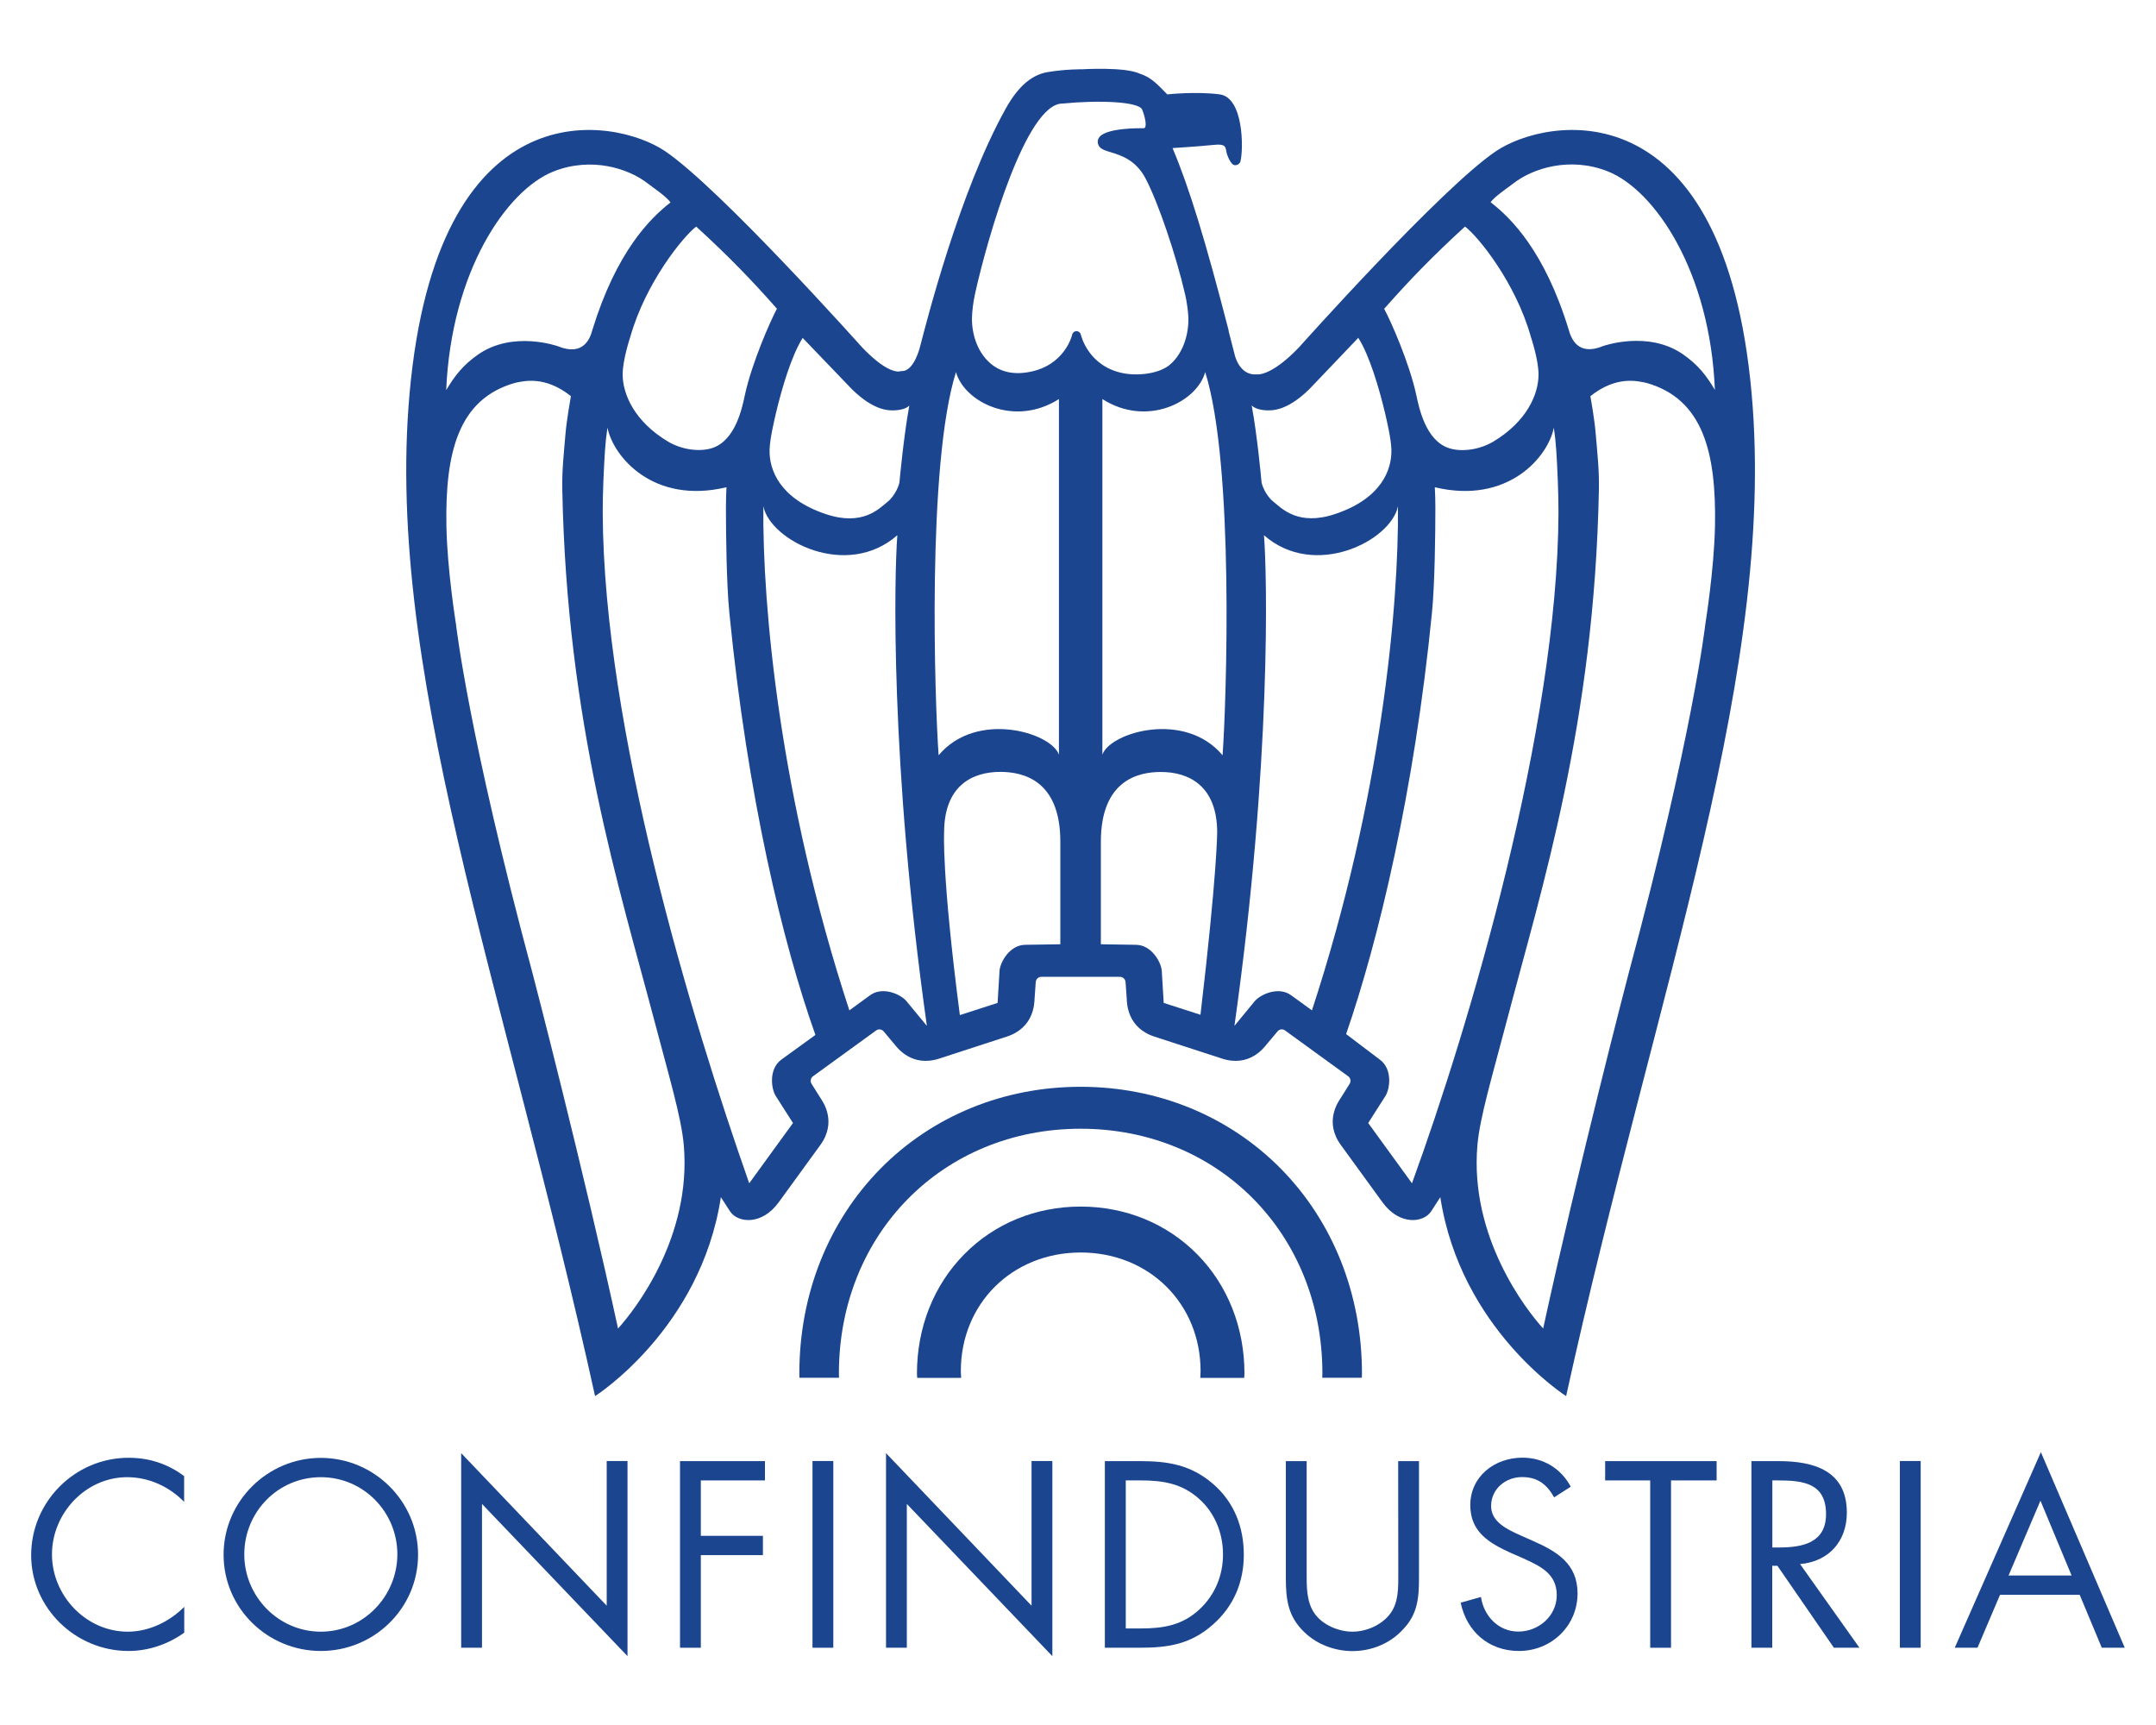 <?xml version="1.0" encoding="UTF-8"?>
<!-- Generator: Adobe Illustrator 27.3.1, SVG Export Plug-In . SVG Version: 6.00 Build 0)  -->
<svg xmlns="http://www.w3.org/2000/svg" xmlns:xlink="http://www.w3.org/1999/xlink" version="1.1" id="Livello_1" x="0px" y="0px" viewBox="0 0 250 200" style="enable-background:new 0 0 250 200;" xml:space="preserve">
<style type="text/css">
	.st0{fill:#1B458F;}
</style>
<g id="g10" transform="matrix(1.25,0,0,-1.25,-16.924,195.43)">
	<g id="g12" transform="scale(0.1,0.1)">
		<path id="path16" class="st0" d="M1523.4,1423.4c-50.9-34.1-182.7-181.8-182.7-181.8c-26.4-27.8-39.4-25.4-39.4-25.4    c-16.3-1.4-20.5,18-20.5,18c-1.9,7.7-3.8,15-5.7,22.2v0.7c-21.5,83.2-36.4,132-52,169c0,0,24.4,1.5,37.5,2.9    c13.2,1.4,11.3-2.3,12.9-8.3c0,0,3.4-10.5,7.5-10.5c4.6,0,5.2,4.1,5.2,4.1c2.7,11.4,2.8,58.6-19.3,61.6c-22.1,2.9-48.7,0-48.7,0    c-8.5,8.5-14.2,15.6-25.7,19.3c-14,6.4-52.8,4-52.8,4s-15.5,0.2-32.3-2.6c-15.6-2.6-28-14.1-39-33.8    c-42.8-76.6-73.6-198.1-79.2-219.7c0,0-5.6-25-17.9-23.8c0,0-10.1-5.5-36.5,22.3c0,0-131.9,147.7-182.7,181.8    c-46.4,31.1-206.2,60.5-235.5-212c-28.3-262.8,87.3-563.2,170.8-942.9c0,0,98,62.2,116.7,184.5l8.7-13.4    c7.1-10.4,29.2-13,44.9,8.6l38.6,53.1c15.7,21.6,2.6,40,0.2,43.7l-8.3,13.2c-1.4,2.2-0.8,5.4,1.3,6.9l58.7,42.6    c2.1,1.6,5.3,1.1,6.9-0.9l10-11.9c2.8-3.5,16.3-21.6,41.7-13.3l62.4,20.3c25.4,8.2,25.7,30.8,25.9,35.2l1.1,15.5    c0.2,2.7,2.5,4.8,5.1,4.8h73.1c2.6,0,4.9-2.2,5.1-4.8l1.1-15.5c0.2-4.5,0.5-27,25.8-35.2l62.5-20.3c25.3-8.3,38.8,9.8,41.6,13.3    l10,11.9c1.7,2.1,4.8,2.5,6.9,0.9l58.7-42.6c2.1-1.5,2.7-4.6,1.3-6.9l-8.3-13.2c-2.5-3.8-15.5-22.2,0.2-43.7l38.6-53.1    c15.7-21.6,37.8-19,44.9-8.6l8.7,13.4c18.7-122.3,116.7-184.5,116.7-184.5c83.4,379.7,199.1,680.2,170.8,942.9    C1729.6,1483.9,1569.9,1454.5,1523.4,1423.4z M925.7,1202.4c21.3-20.9,35.2-19.8,40.8-19.5c3.9,0.3,8.8,1.1,12.4,4.3    c-5.1-27.4-9.1-70.4-9.1-70.6c0-2.1-3.6-12.7-11.3-18.8c-7.3-5.8-22.6-22.8-57.1-11.2c-42.3,14.2-52.8,40.7-52.1,60.2    c0.4,10.1,4.1,25.7,5.9,33.5c5.5,23.1,14.4,53.3,24.8,69.7C884.3,1245.6,925.7,1202.4,925.7,1202.4L925.7,1202.4z M781.2,1353.3    c30.5-27.9,51.7-49.9,74.9-76.2c-6.1-11.4-23.1-49.9-29.6-79.5c-2.5-11.6-8.5-42.7-30.6-49.8c-11-3.5-27.4-1.9-40.9,6.1    c-31,18.6-42,43.8-42,62.3c0,13.7,6.9,34.2,7.2,35.2C734.4,1301.3,768.9,1343.8,781.2,1353.3z M648.6,1404.3    c35.6,14.2,70.1,2.7,87.5-10.9c6.4-4.9,16.9-11.8,21.3-17.7c-19.2-15-50.2-45.8-72.5-118.3c-1.9-7.1-7.8-25-32-15.1    c0,0-41.8,15-74.3-7.9c-13.8-9.7-21.3-19.4-29.3-32.8C554,1311.5,605.1,1386.8,648.6,1404.3z M708.7,331.2    c-31.2,144.1-78.7,327.6-79.2,329.1c-59.6,221.5-71,323.3-71.1,324c-0.1,0.9-8.2,50.5-8.9,91.5c-1.2,67.9,11,117.6,63.6,132.5    c8.6,1.8,27.8,6.8,51.9-12.3c0,0-4-22.1-5.1-35.6c-1.6-18.9-3.2-32.8-2.9-50.7c4.1-217.1,53.1-370.3,85.2-492.2    c13.5-51.4,25.3-90.4,27.5-116.3C777.1,416.1,724.4,348.4,708.7,331.2z M860.2,580.6c-11.8-8.6-9.5-26.9-5.2-33.7l16-25.1    l-40.6-55.9c-53.9,153.2-135,421.8-135.9,621.8c0,10,0.2,19.8,0.6,29.4c1.1,23.9,1.6,35.3,3.8,49.7c5.3-26.8,42.4-71.5,110.4-55.3    c-0.3-6.2-0.5-11.8-0.5-19.2c0-23.2,0.5-70.9,3.2-97.6c16.9-170.4,49.2-305.1,79.8-391.2L860.2,580.6z M976.2,634.9    c-5.1,6.2-21.9,14-33.7,5.4l-19.2-14c-64.8,197.4-80.7,375.6-79.8,467.5c6.6-32,77.3-68,124.3-26.8    c-2.8-35.6-7.1-210.4,27.4-455.1C990.3,617.8,976.2,634.9,976.2,634.9L976.2,634.9z M1006.1,862.9c-3.6,49.4-11,269.5,16.1,355.4    c7.7-27.7,54-51.4,95.5-25c0-11.8,0-314.3,0-329.8C1110.3,884.2,1041.1,904.7,1006.1,862.9z M1119,687.6l-32.4-0.5    c-14.6,0-23.5-16.2-24-24.2c0,0-1.3-22.1-1.8-29.7l-35-11.3c-17,130.7-14.6,169.5-14.6,169.5c0,43.1,26,56.3,52.7,56.1    c19.7-0.2,55.1-7,55.1-64.7C1119,782.7,1119,687.6,1119,687.6z M1138,1253.1c-0.4,1.8-2.1,3.2-4,3.2c-1.9,0-3.6-1.3-4-3.2    c-0.2-1.2-7.1-28.4-39.3-34.6c-14.9-2.9-27.3-0.2-36.8,8.1c-13.5,11.8-17.5,30.5-16.8,43.7c0.2,4.6,0.9,12.1,2.9,21.2    c11.8,53,47.5,175.9,80.9,175.9c0.1,0,0.3,0,0.4,0c32.9,3.3,70.4,1.9,73.6-5.6c2.5-6.1,4.3-14.3,2.6-16.7    c-0.1-0.2-0.4-0.6-1.8-0.6c-3.4,0.1-33.2,0.3-40.2-7.9c-1.5-1.7-2.1-3.8-1.7-5.9c0.8-5.1,6-6.7,12.1-8.5c9.1-2.8,22.9-6.9,32-24    c11.9-22.3,28.7-72.5,36.6-106.8c0,0,2.5-9.6,3.2-21.2c0.8-13.3-3.2-33-16.8-44.8c-9.5-8.3-28.9-11-43.8-8.1    C1145.1,1223.7,1138.3,1251.9,1138,1253.1L1138,1253.1z M1249,622.2l-34.1,11c0,0-1.8,29.7-1.8,29.7c-0.5,8-9.5,24.2-24.1,24.2    l-32.4,0.5v95.1c0,57.7,35.5,64.6,55.1,64.7c26.7,0.2,52.8-13,52.8-56.1C1264.5,791.4,1264.5,753.7,1249,622.2L1249,622.2z     M1269.5,862.9c-35,41.8-104.2,21.3-111.5,0.6c0,15.4,0,317.9,0,329.8c41.4-26.4,87.7-2.7,95.4,25    C1280.5,1132.4,1273.1,912.3,1269.5,862.9z M1539.5,1393.5c17.5,13.6,52,25.1,87.6,10.9c43.5-17.5,94.6-92.8,99.1-202.6    c-8,13.4-15.5,23.1-29.3,32.8c-32.5,22.8-74.3,7.9-74.3,7.9c-24.1-10-30,8-32,15.1c-22.2,72.5-53.2,103.4-72.5,118.3    C1522.6,1381.7,1533.1,1388.6,1539.5,1393.5L1539.5,1393.5z M1494.4,1353.3c12.4-9.4,46.9-52,61-102c0.3-1,7.2-21.5,7.2-35.2    c0-18.5-11-43.7-42-62.3c-13.6-8-30-9.6-40.9-6.1c-22.1,7.1-28.1,38.2-30.6,49.8c-6.5,29.7-23.5,68.1-29.7,79.5    C1442.7,1303.4,1463.9,1325.4,1494.4,1353.3L1494.4,1353.3z M1309.1,1182.9c5.7-0.3,19.5-1.3,40.8,19.5c0,0,41.3,43.2,45.5,47.7    c10.4-16.4,19.3-46.6,24.8-69.7c1.8-7.8,5.5-23.4,5.9-33.5c0.7-19.5-9.7-46-52.1-60.2c-34.5-11.6-49.8,5.4-57.1,11.2    c-7.7,6-11.3,16.7-11.3,18.8c0,0.2-3.9,43.2-9.1,70.6C1300.3,1184,1305.2,1183.2,1309.1,1182.9L1309.1,1182.9z M1333.1,640.3    c-11.8,8.6-28.5,0.7-33.7-5.4c0,0-14.1-17.1-18.9-23c34.5,244.7,30.3,419.5,27.4,455.1c47-41.2,117.7-5.2,124.3,26.8    c0.8-91.8-15.1-270.2-79.8-467.5L1333.1,640.3z M1445.2,465.9l-40.6,55.9l16,25.1c4.3,6.8,6.6,25.1-5.2,33.7l-31.3,23.7    c30,86.7,63.2,224.9,79.6,390.4c2.7,26.8,3.2,74.5,3.2,97.6c0,7.3-0.2,13-0.5,19.2c68-16.2,105.2,28.4,110.4,55.3    c2.1-14.3,2.7-25.8,3.7-49.7c0.4-9.6,0.6-19.5,0.6-29.4C1580.3,887.7,1498.5,612.1,1445.2,465.9L1445.2,465.9z M1717.3,984.3    c-0.1-0.7-11.6-102.6-71.2-324c-0.5-1.5-48-185.1-79.2-329.1c-15.7,17.2-68.4,84.9-61,170c2.2,25.9,14,64.9,27.5,116.3    c32,121.9,81.1,275.1,85.2,492.2c0.3,17.9-1.3,31.8-2.9,50.7c-1,13.5-5,35.6-5,35.6c24.1,19.1,43.3,14.1,52,12.3    c52.6-14.9,64.8-64.7,63.6-132.5C1725.5,1034.8,1717.4,985.2,1717.3,984.3"></path>
		<path id="path18" class="st0" d="M1137.8,555.4c-71.4,0-137.4-27-185.7-76c-48.5-49.3-75.2-116.7-75.2-189.8    c0-1.3,0.1-2.7,0.1-4.1h36.7c0,1.4-0.1,2.7-0.1,4.1c0,129.4,96.4,226.9,224.2,226.9c127.9,0,224.3-97.5,224.3-226.9    c0-1.3-0.1-2.7-0.1-4.1h36.7c0,1.4,0.1,2.7,0.1,4.1c0,73.1-26.7,140.5-75.2,189.8C1275.2,528.4,1209.2,555.4,1137.8,555.4"></path>
		<path id="path20" class="st0" d="M1137.8,444.3c-41.6,0-79.9-15.7-108-44.3c-28.3-28.7-43.8-67.9-43.8-110.5    c0-1.4,0.2-2.7,0.2-4.1h40.8c-0.1,2.1-0.3,4.1-0.3,6.3c0,62.7,47.8,110,111.2,110c63.4,0,111.2-47.4,111.2-110    c0-2.1-0.2-4.2-0.3-6.3h40.8c0,1.4,0.2,2.7,0.2,4.1c0,42.5-15.5,81.8-43.8,110.5C1217.8,428.6,1179.4,444.3,1137.8,444.3"></path>
		<path id="path60" class="st0" d="M164.3,121c0-49.2,41.3-88.9,90.3-88.9c18.4,0,36.7,6.2,51.7,17V73c-13.8-13.8-32.8-23-52.4-23    c-38.8,0-70.3,33.5-70.3,71.7c0,38.1,31.2,71.6,69.8,71.6c20,0,39-8.7,52.8-22.9v23.9c-15.4,11.5-32.4,17-51.7,17    C204.9,211.2,164.3,170.6,164.3,121"></path>
		<path id="path62" class="st0" d="M433,211.2c-49.4,0-90.2-40.2-90.2-89.8c0-49.8,40.9-89.3,90.2-89.3c49.4,0,90.2,39.5,90.2,89.3    C523.2,171,482.4,211.2,433,211.2z M433,50c-39.3,0-71,32.6-71,71.7c0,39.3,31.2,71.6,71,71.6c39.7,0,71-32.4,71-71.6    C503.9,82.6,472.3,50,433,50"></path>
		<path id="path64" class="st0" d="M698.2,74.1l-135,141.5V35.1h19.3v133.4l135-141.2v181h-19.3L698.2,74.1"></path>
		<path id="path66" class="st0" d="M766.2,35.1h19.3V121h57.6v17.9h-57.6v51.4H845v17.9h-78.8V35.1"></path>
		<path id="path68" class="st0" d="M889.1,35.1h19.3v173.2h-19.3V35.1z"></path>
		<path id="path70" class="st0" d="M1092.3,74.1l-135,141.5V35.1h19.3v133.4l135-141.2v181h-19.3V74.1"></path>
		<path id="path72" class="st0" d="M1260.4,187.3c-20.4,17.5-41.6,20.9-67.5,20.9h-32.6V35.1h32.2c27.1,0,47.8,3.4,68.4,21.8    c19.1,17,28.3,39.3,28.3,64.5C1289.2,147.1,1280.2,170.3,1260.4,187.3z M1248.3,70.9c-15.9-14.9-33.5-17.9-54.6-17.9h-14v137.3h14    c20.4,0,37.9-2.8,53.7-16.8c14.9-13.1,22.5-32.1,22.5-51.9C1269.9,102.3,1262.5,84.2,1248.3,70.9"></path>
		<path id="path74" class="st0" d="M1432.5,105.1c0-13.6,0.7-28.7-8.5-39.7c-8-9.7-21.6-15.4-34-15.4c-12.6,0-27.3,6-34.9,16.5    c-8,11-7.6,25.7-7.6,38.6v103.1h-19.3V99.8c0-19.8,1.9-35.6,17-50.1c11.7-11.5,28.5-17.7,44.8-17.7c17.5,0,34.7,6.9,46.6,19.8    c13.8,14.2,15.1,29.2,15.1,48v108.4h-19.3L1432.5,105.1"></path>
		<path id="path76" class="st0" d="M1557.2,134.3l-11.5,5.1c-11.7,5.3-27.1,12.2-27.1,27.1c0,15.8,13.3,26.9,28.7,26.9    c14.7,0,23-6.9,29.8-18.8l15.4,9.9c-9.2,17-25.5,26.9-44.8,26.9c-25.7,0-48.4-17.2-48.4-44.1c0-24.8,17.5-35.1,37.7-44.3l10.6-4.6    c16.1-7.4,31.9-14.2,31.9-34.5c0-19.5-17-33.8-35.6-33.8c-18.6,0-32.1,14.5-34.7,32.1l-18.8-5.3c5.5-26.9,26.2-44.8,54-44.8    c30.1,0,54.4,23.2,54.4,53.5C1598.7,113.1,1579.7,124.4,1557.2,134.3"></path>
		<path id="path78" class="st0" d="M1624.4,190.3h41.8V35.1h19.3v155.2h42.3v17.9h-103.4V190.3"></path>
		<path id="path80" class="st0" d="M1848.6,160.4c0,39-30.5,47.8-63.4,47.8h-25.1V35.1h19.3v76h4.8l52.4-76h23.7l-55.1,77.6    C1831.8,115,1848.6,133.8,1848.6,160.4z M1779.5,128.1v62.2h5.7c23.2,0,44.1-2.8,44.1-31.2c0-26.9-22-31-43.8-31L1779.5,128.1"></path>
		<path id="path82" class="st0" d="M1897.8,35.1h19.3v173.2h-19.3V35.1z"></path>
		<path id="path84" class="st0" d="M2028.6,216.5l-79.9-181.4h21.1l20.9,49.1h73.9l20.5-49.1h21.3L2028.6,216.5z M1998.6,102.1    l29.6,69.4l28.9-69.4H1998.6"></path>
	</g>
</g>
</svg>
